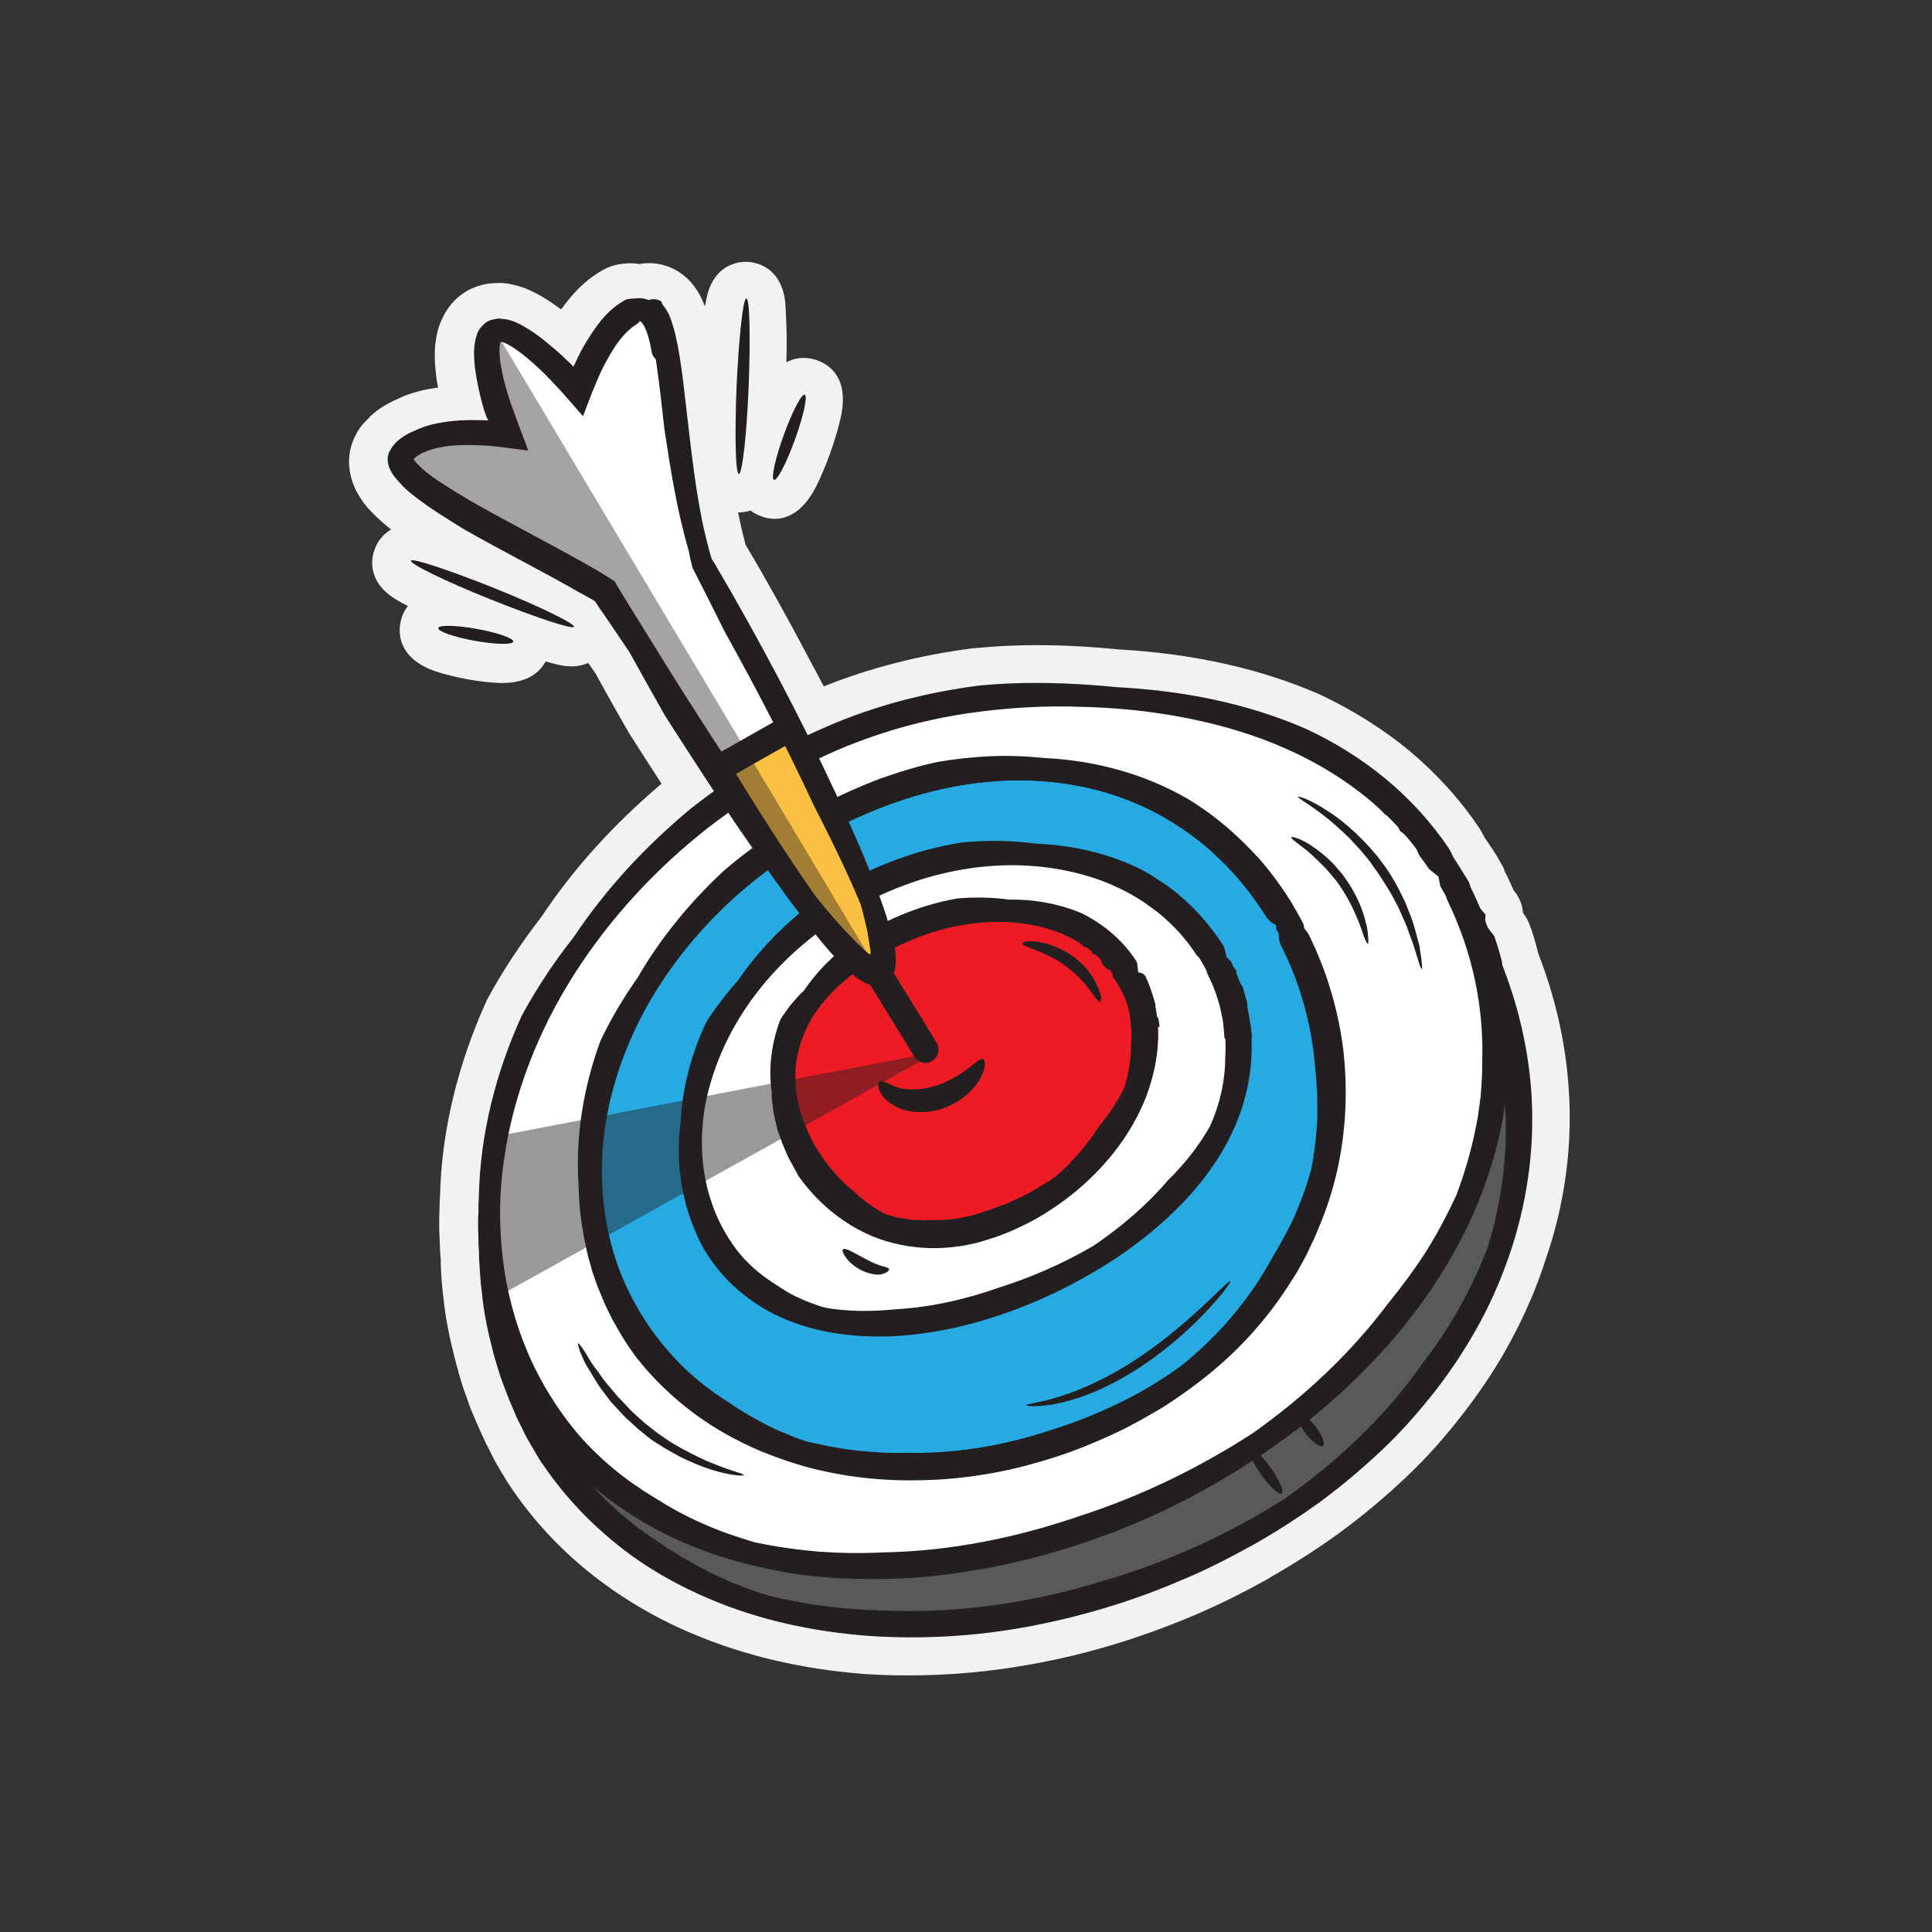 <?xml version="1.0" encoding="utf-8"?>
<!-- Generator: Adobe Illustrator 25.0.0, SVG Export Plug-In . SVG Version: 6.00 Build 0)  -->
<svg version="1.0" id="Layer_1" xmlns="http://www.w3.org/2000/svg" xmlns:xlink="http://www.w3.org/1999/xlink" x="0px" y="0px"
	 viewBox="0 0 512 512" style="enable-background:new 0 0 512 512;" xml:space="preserve">
<rect x="0" y="0" width="512" height="512" fill="#333333" stroke="none"/>
<g>
	<path style="fill:#F1F2F2;" d="M415.6,286.9c-0.9-11.5-3.6-23-7.9-34.1c0,0,0,0,0,0c-0.8-3.2-1.5-5.6-2.4-7.9
		c-0.3-0.8-0.7-1.6-1.2-2.3c-0.2-0.2-0.3-0.5-0.5-0.7c-0.1-2-0.9-3.9-2.1-5.5c-0.1-0.2-0.3-0.3-0.4-0.5c-0.6-1.4-1.2-2.7-1.8-4
		c0,0,0-0.1-0.1-0.1c-0.1-0.2-0.2-0.4-0.3-0.6c0-0.1,0-0.1-0.1-0.2c-0.2-0.7-0.5-1.4-0.9-2c-0.9-1.6-1.7-3-2.6-4.3
		c-0.6-0.9-1.2-1.8-1.9-2.8c-0.4-0.8-0.8-1.5-1.2-2.2c-0.1-0.1-0.1-0.2-0.2-0.3c-5.2-7.7-11.5-14.6-18.7-20.6
		c-6.8-5.6-14.6-10.5-23.2-14.6c-0.1,0-0.1-0.1-0.2-0.1c-15.7-6.9-33.7-10.9-53.5-12c-13.9-1.4-26.4-1.5-38.3-0.3
		c-0.1,0-0.2,0-0.3,0c-14,1.8-27.3,5.2-39.5,10.1c-1.2-2.3-2.4-4.6-3.6-6.8c-5.9-11.2-11.5-21.3-17.1-30.7l-0.2-0.8
		c-0.3-1.1-0.6-2.3-0.9-3.6c-0.3-1.4-0.6-2.8-0.9-4.2c0,0,0,0,0.1,0c0.8,0,2-0.1,3.2-0.5c0.9,0.7,1.9,1.2,2.8,1.5c0,0,0,0,0,0
		c1,0.4,2.2,0.7,3.6,0.7c3.3,0,7.4-1.7,10.9-8.4c1.2-2.4,2.6-5.6,3.8-9s2.2-6.7,2.8-9.4c2.3-10.5-2.9-14-6.2-15.2
		c-2-0.7-5-1.2-8.2,0.5c0.1-3.7,0.1-7.1,0-10c-0.1-2.5-0.2-4.4-0.3-5.9c-1.1-9.6-8-10.6-10-10.7c-2.1-0.1-9,0.4-10.9,9.8
		c-0.1,0.6-0.2,1.3-0.4,2c-0.5-1.3-1.1-2.8-2.1-4.3c0,0-0.1-0.1-0.1-0.1c-1.3-2.1-3.1-3.8-5.1-5c-2.7-1.6-5.8-2.3-8.9-2
		c-0.4,0-0.7,0.1-1.1,0.2c-1.4-0.3-2.8-0.3-4.4-0.1c0,0-0.1,0-0.1,0c-1,0.1-1.9,0.3-2.8,0.6c-0.2,0.1-0.4,0.1-0.6,0.2
		c-0.8,0.3-1.6,0.7-2.4,1.2c-2.9,1.7-5.5,3.9-8.1,7c-0.9,1.1-1.7,2.1-2.4,3.1c-1.5-1.1-3.3-2.4-5.4-3.6c-1.6-0.9-3.1-1.6-4.6-2.2
		c0,0-0.1,0-0.1,0c-0.8-0.3-1.9-0.6-3.3-0.9c-0.8-0.2-1.5-0.2-2.1-0.3c-0.2,0-0.4,0-0.6,0c-0.5,0-1.5,0-2.6,0.1
		c-2.1,0.2-4.2,0.9-6.1,1.9c-0.1,0-0.2,0.1-0.3,0.2c-1.7,1-3.2,2.3-4.4,3.9c-1.4,1.8-2.2,3.7-2.6,4.7c-0.9,2.3-1.1,4.4-1.3,5.9
		c0,0,0,0.1,0,0.1c-0.2,3,0,5.6,0.3,7.9c0.1,1,0.3,2,0.5,3c-0.8,0.1-1.6,0.3-2.5,0.4c-3.2,0.6-6,1.5-8.6,2.8c-2.3,1-4.5,2.3-6.5,4.1
		c-0.3,0.2-0.5,0.4-0.7,0.7l-0.5,0.5c0,0-0.1,0.1-0.1,0.1l-0.4,0.4c-1.1,1.1-1.9,2.3-2.7,3.9c0,0.1-0.1,0.1-0.1,0.2
		c-1.5,3.1-1.9,6.7-1.1,10.1c0.3,1.4,0.8,2.7,1.4,4c0.3,0.5,0.5,0.9,0.8,1.4c0.2,0.4,0.5,0.8,0.7,1.1c0.7,1.1,1.5,2.1,2.4,3
		c1.5,1.6,3,2.9,4.3,4c0,0,0.1,0.1,0.1,0.1c0.4,0.3,0.7,0.6,1.1,0.8c-2.7,1.5-3.9,3.9-4.3,5c-0.8,1.9-2.7,8.6,5.6,13.6
		c0.8,0.5,1.9,1.1,3.1,1.7c-1.3,1.6-1.8,3.4-2,4.5c-0.5,2.7-0.6,9.4,9.3,12.8c2.3,0.8,5.3,1.5,8.4,2.1c3.2,0.6,6.2,0.9,8.7,1
		c0.2,0,0.4,0,0.6,0c6.9,0,10-3,11.5-5.7c1.1,0.3,2.2,0.6,3,0.8c1.4,0.3,2.6,0.5,3.8,0.5c1.8,0,3.3-0.4,4.5-0.9l2,2.9
		c3.1,5.7,6.2,11.2,9.3,16.5c0.1,0.1,0.2,0.3,0.3,0.4c2.6,4.2,5.3,8.2,7.8,12.2c-12.5,10.6-23.2,22.3-31.7,35.1
		c-5.4,7-10.3,14.3-14.4,21.9c-0.1,0.2-0.2,0.4-0.3,0.6c-7.7,17.1-11.9,34.5-12.3,51.9l-0.1,1.7c0,0.2,0,0.3,0,0.5l-0.1,3.3
		c0,0.9,0,1.9,0,2.8c0,0.2,0,0.3,0,0.5c0,0.7,0.1,1.5,0.1,2.2c0.1,1.8,0.1,3.6,0.3,5.5c0,0.4,0,0.8,0,1.2c0,0,0,0.1,0,0.1
		c0,0.7,0.1,1.3,0.1,2c0.1,2.2,0.3,4.4,0.6,6.8c0.5,5.2,1.6,10.8,3.4,17.6c0,0.1,0.1,0.3,0.1,0.4c0.2,0.6,0.4,1.2,0.5,1.8
		c0.6,2.2,1.3,4.5,2.2,6.8c0.1,0.4,0.3,0.8,0.4,1.2c0.3,0.9,0.7,2,1.2,3.1l1.6,3.7c0.6,1.4,1.2,2.6,1.7,3.7l0.3,0.7
		c0,0,0,0.1,0.1,0.1c0.2,0.4,0.4,0.8,0.6,1.2c0.4,0.8,0.9,1.8,1.4,2.8c0,0.1,0.1,0.1,0.1,0.2l2.1,3.6c0,0,0,0.1,0.1,0.1
		c0.1,0.2,0.2,0.3,0.3,0.5c0.3,0.6,0.7,1.2,1.1,1.8l1.2,1.8c5.9,8.6,13.1,16.2,21.4,22.7c7.8,6.1,16.7,11.4,26.6,15.5
		c13.3,5.6,28.3,9.2,44.8,10.5c4.1,0.3,8.1,0.4,12.2,0.4c10.9,0,21.8-1,32.7-3c14.5-2.6,28.9-7,42.8-12.9c6.1-2.6,12.5-5.7,20-9.9
		c0,0,0.1,0,0.1-0.1c6.3-3.6,12.6-7.6,18.8-12.1c0,0,0.1,0,0.1-0.1c6-4.4,11.8-9.3,17.3-14.5c5.3-5,10.3-10.6,15.3-17.1
		c4.9-6.4,9.2-12.9,12.6-19.4c3.7-6.9,6.8-14.1,9.1-21.4C415,318.2,416.9,302.1,415.6,286.9z"/>
	<g>
		<g>
			<path style="fill:#58595B;" d="M387.9,242.3c32.6,58.2,9.4,126.3-58.2,164.3s-154.2,31.4-186.8-26.8s-4.3-136.1,63.4-174.1
				S355.2,184.1,387.9,242.3z"/>
			<g>
				<path style="fill:#231F20;" d="M381.5,238.6c-9.9-15.2-23.8-27.7-39.9-35.9c-16.1-8.4-34.2-12.9-52.5-13.7
					c-18.2-0.8-36.6,1.9-54,7.8c-17.3,5.9-33.7,14.7-48.1,26.1c-14.4,11.3-26.7,25.2-36.1,40.9c-9.3,15.7-15.5,33.3-17.5,51.4
					c-1.9,18,0.5,36.6,7.6,53.2c3.6,8.3,8.2,16.1,14,23c5.7,6.9,12.6,12.9,20.2,17.7c4.1,2.9,8.6,5.3,13.1,7.7l3.5,1.6l1.7,0.8
					l1.8,0.7l3.6,1.4c1.2,0.4,2.4,0.8,3.6,1.2l2.2,0.6c0.7,0.2,1.5,0.3,2.2,0.5l4.4,0.9c2.9,0.5,5.8,1,8.8,1.3
					c2.9,0.4,5.9,0.6,8.9,0.8c1.5,0.1,3,0.1,4.4,0.2c1.5,0,3,0.1,4.4,0.1c18.5,0.4,37-2.5,54.7-8c16.8-4.9,33-12.2,47.9-21.7
					c14.1-9.9,26.8-21.9,36.6-35.9c3.6-4.7,6.9-9.6,9.8-14.8c2.9-5.2,5.4-10.6,7.5-16.1c3.7-12,5.3-24.5,4.6-36.9
					c-0.4-15.1-4.4-30.1-11.1-43.7c-1.6-3.1-1.6-6.4,0.1-7.4l0,0c1.7-1,4.5,0.9,6.2,4.2c6.3,12.9,10.4,26.9,11.6,41.3
					c1.2,14.4-0.6,28.9-5,42.6c-2.2,6.8-5,13.5-8.4,19.8c-3.4,6.3-7.3,12.3-11.7,18c-4.4,5.6-9.1,11-14.3,15.9
					c-5.2,4.9-10.6,9.5-16.3,13.7c-5.8,4.2-11.7,8-17.9,11.5c-6.2,3.4-12.5,6.7-19.1,9.4c-13,5.6-26.7,9.7-40.7,12.3
					c-14,2.6-28.3,3.4-42.5,2.4c-14.2-1.1-28.4-4.1-41.6-9.7c-8.6-3.6-16.9-8.3-24.3-14.2c-7.4-5.9-14-12.8-19.4-20.6l-1.2-1.7
					c-0.4-0.6-0.7-1.2-1.1-1.8l-2.1-3.6c-0.7-1.2-1.3-2.5-1.9-3.7c-0.6-1.2-1.3-2.5-1.8-3.8l-1.6-3.8c-0.5-1.3-1-2.6-1.5-3.9
					c-1-2.6-1.7-5.3-2.5-7.9c-1.4-5.4-2.6-10.8-3.1-16.3c-0.4-2.7-0.5-5.5-0.7-8.3c-0.1-1.4,0-2.8-0.1-4.1c0-1.4-0.1-2.8,0-4.1
					c-0.2-17.2,3.5-34.4,10.1-50.4c3.8-7.7,8.4-15.1,13.5-22c4.3-6.8,9.2-13.3,14.6-19.3c5.4-6,11.2-11.7,17.4-16.8
					c22.7-17.9,50-30,78.8-34.1c3.2-0.4,6.4-0.6,9.5-0.8c1.6-0.1,3.2-0.1,4.8-0.1l2.4-0.1c0.8,0,1.6,0,2.4,0c6.4,0,12.7,0.7,19,1.5
					c17.7,1.7,35.3,6.8,51.1,15.6c14.8,8.7,27.6,20.8,36.9,35.2c2,3.2,2.1,6.6,0.4,7.5l0,0C386.2,243.2,383.3,241.5,381.5,238.6z"/>
			</g>
		</g>
		<g>
			<path style="fill:#FFFFFF;" d="M384.2,232.1c30.5,54.3,2.2,120.8-64.9,158.5s-147.8,32.3-178.3-22s-0.7-128.9,66.4-166.6
				c29.1-16.3,59.4-19.8,88.1-17.8C333,186.9,366.9,201.3,384.2,232.1z"/>
			<g>
				<path style="fill:#231F20;" d="M378,228.7c-4.8-7.2-10.8-13.5-17.7-18.8c-6.9-5.3-14.5-9.5-22.6-12.8
					c-8.1-3.3-16.6-5.6-25.3-7.2c-8.7-1.6-17.5-2.4-26.4-2.6c-8.9-0.3-17.7,0.2-26.4,1.3c-8.7,1.1-17.4,3-25.7,5.7
					c-8.4,2.7-16.5,6.2-24.2,10.5c-7.7,4.3-15.1,9.2-22.1,14.6c-13.9,10.9-26,24-35.5,38.9c-9.4,14.8-16,31.5-18.5,48.8
					c-1.3,8.6-1.4,17.4-0.4,26.1c1,8.6,3.2,17.1,6.6,25.1c3.4,8,8,15.4,13.6,22c5.7,6.5,12.4,12,19.9,16.5c4.1,2.6,8.4,5,12.8,6.9
					c4.4,2,9.1,3.6,13.8,5c5.6,1.2,11.3,2,17,2.5c5.7,0.4,11.4,0.5,17.1,0.2c17.8-0.3,35.5-3.9,52.3-9.7
					c16.1-5.2,31.5-12.7,45.7-21.9c13.6-9.6,25.9-21.1,35.8-34.3c3.6-4.4,7-9,10.1-13.8c3-4.8,5.7-9.9,8.1-15.1
					c2.1-5.6,3.8-11.4,5-17.3c0.3-1.5,0.6-2.9,0.8-4.4l0.6-4.4l0.3-4.5c0.1-1.5,0.1-3,0.1-4.5c0.5-14.5-2.6-29.1-8.9-42.2
					c-1.5-3-1.4-6.2,0.3-7.1l0,0c1.7-1,4.5,0.8,6.1,4.1c6,12.5,9.4,26.4,9.6,40.3c0.1,7-0.5,13.9-1.8,20.7
					c-1.3,6.8-3.3,13.5-5.8,19.9c-2.5,6.4-5.6,12.6-9.2,18.5c-3.5,5.9-7.6,11.5-11.9,16.8c-2.1,2.7-4.5,5.2-6.8,7.7l-3.6,3.7
					c-1.2,1.2-2.5,2.4-3.7,3.6c-5,4.7-10.3,9.1-15.8,13.1l-2.1,1.5l-2.1,1.5c-1.4,1-2.8,2-4.2,2.9c-2.9,1.8-5.7,3.7-8.7,5.4
					c-2.9,1.8-5.9,3.3-8.9,5c-1.5,0.8-3.1,1.5-4.6,2.3c-1.5,0.8-3.1,1.5-4.6,2.2l-4.7,2.1l-4.7,1.9c-1.6,0.7-3.2,1.2-4.8,1.8
					c-1.6,0.6-3.2,1.2-4.8,1.7c-6.5,2.2-13.1,4-19.7,5.5c-6.7,1.5-13.4,2.5-20.3,3.3c-6.8,0.7-13.7,0.9-20.6,0.7
					c-1.7-0.1-3.4-0.1-5.1-0.2l-5.1-0.4c-3.4-0.4-6.8-0.8-10.2-1.5c-6.8-1.3-13.5-3.1-20-5.5c-8.5-3.2-16.6-7.5-23.9-12.9
					c-7.4-5.4-13.8-12-19.1-19.5c-3.1-4.4-5.6-9.2-7.9-14.1c-1-2.5-2.1-4.9-3-7.5c-0.4-1.3-0.9-2.5-1.3-3.8l-1.1-3.9
					c-1.3-5.2-2.3-10.5-2.7-15.8c-0.3-2.7-0.3-5.3-0.4-8c0-1.3,0-2.7,0.1-4l0-2l0.1-2c0.3-16.6,4.5-33.1,11.4-48.2
					c4-7.3,8.6-14.3,13.7-20.7c8.6-12.9,19.3-24.4,31.3-34.3c11-8.6,22.8-16,35.7-21.5c12.8-5.6,26.5-9.1,40.3-10.9
					c12.2-1.2,24.5-0.8,36.6,0.4c17.1,0.9,34.3,4.1,50.3,11.1c7.5,3.5,14.6,7.9,21,13.2c6.4,5.3,12.1,11.5,16.8,18.5
					c1.9,3.1,2.1,6.4,0.4,7.3l0,0C382.5,233,379.7,231.5,378,228.7z"/>
			</g>
		</g>
		<g>
			<path style="fill:#27AAE1;" d="M340.9,244.9c23.9,42.5,12,99-39.3,127.8s-112.2,17.7-136.1-24.8s-1.6-100.3,49.7-129.1
				S317,202.4,340.9,244.9z"/>
			<g>
				<path style="fill:#231F20;" d="M335.4,242.7c-3.6-5.6-7.7-10.8-12.5-15.3c-4.7-4.6-10.1-8.4-15.9-11.6
					c-11.6-6.3-24.8-9.2-38.1-9c-6.6,0.1-13.3,0.9-19.8,2.4c-6.5,1.5-12.9,3.6-19,6.2c-6.2,2.6-12.2,5.7-17.9,9.2
					c-5.7,3.5-11.1,7.5-16.2,11.9c-10.1,8.8-18.8,19.3-25.1,31c-6.4,11.7-10.5,24.6-11.4,37.8c-0.8,13.2,1.5,26.6,7.6,38.2
					c3,5.8,6.8,11.3,11.2,16.1c4.5,4.8,9.6,9,15.2,12.5c6.1,4.2,12.8,7.5,19.9,9.9c4.2,1.1,8.5,1.9,12.8,2.4
					c2.1,0.3,4.3,0.4,6.5,0.6l3.2,0.1c1.1,0,2.2,0,3.2,0c13.4,0.4,27-1.9,39.7-6.2c6.1-1.9,12.1-4.3,17.8-7.1
					c5.8-2.8,11.3-6.1,16.5-9.9c9.8-7.9,18.1-17.6,24-28.5c2.2-3.7,4.3-7.4,6.1-11.4c1.7-4,3.2-8,4.3-12.2c0.9-4.5,1.4-9.1,1.6-13.6
					c0.1-4.6-0.1-9.1-0.6-13.6c-0.9-11-3.9-21.9-8.9-31.8c-1.2-2.3-0.8-4.9,0.9-5.8v0c1.7-1,4.1,0.2,5.4,2.7
					c4.7,9.5,7.8,19.9,9.2,30.4c1.3,10.6,0.9,21.4-1.4,31.8c-2.3,10.4-6.3,20.4-11.9,29.5c-2.8,4.5-5.9,8.8-9.4,12.8
					c-3.5,4-7.3,7.7-11.3,11.2c-4.1,3.4-8.3,6.5-12.8,9.4c-1.1,0.7-2.3,1.4-3.4,2c-1.1,0.7-2.3,1.3-3.4,1.9l-3.5,1.9l-3.6,1.7
					c-4.8,2.2-9.7,4.2-14.7,5.8c-5,1.6-10.1,3-15.3,4c-5.2,1-10.4,1.7-15.7,2c-5.3,0.3-10.6,0.3-15.9-0.1
					c-5.3-0.4-10.5-1.2-15.7-2.4c-5.2-1.2-10.2-2.9-15.2-4.9c-6.4-2.7-12.6-6.1-18.2-10.3c-5.6-4.2-10.7-9.1-15-14.6
					c-2.5-3.3-4.7-6.9-6.6-10.5c-0.9-1.9-1.9-3.7-2.6-5.6c-0.4-1-0.8-1.9-1.2-2.9l-1-2.9c-0.4-1-0.6-2-0.9-3c-0.3-1-0.6-2-0.8-3
					c-0.4-2-0.9-4-1.2-6.1c-0.7-4-1-8.2-1.1-12.2c-0.8-12.8,1.4-25.7,5.8-37.7c2.8-5.8,6-11.3,9.7-16.5
					c5.9-10.3,13.6-19.7,22.3-27.9c4-3.5,8.3-6.8,12.7-9.8c4.5-3,9.1-5.7,13.8-8.2c4.8-2.4,9.6-4.6,14.7-6.5
					c5-1.9,10.2-3.4,15.4-4.6c4.7-0.8,9.4-1.4,14.1-1.6c4.7-0.2,9.5,0,14.2,0.5c13.2,0.5,26.6,4,38.2,10.9
					c10.9,6.7,20.1,16.1,26.8,26.9c1.4,2.4,1.2,5.1-0.5,6v0C339.2,245.9,336.7,244.9,335.4,242.7z"/>
			</g>
		</g>
		<g>
			<path style="fill:#FFFFFF;" d="M321.7,253.8c16.6,29.6,0.8,61.2-35.8,81.7s-80.1,22.3-96.7-7.3s-0.4-70.2,36.2-90.8
				S305,224.2,321.7,253.8z"/>
			<g>
				<path style="fill:#231F20;" d="M316.9,252.8c-5-7.6-12.2-13.6-20.5-17.5c-4.1-2-8.5-3.4-13.1-4.4c-4.5-1-9.2-1.5-13.8-1.6
					c-18.7-0.3-37.3,6.4-52.3,17.5c-7.5,5.6-14.2,12.4-19.4,20.1c-5.2,7.7-9,16.4-10.8,25.4c-1.7,9-1.3,18.4,1.8,27
					c1.5,4.3,3.7,8.3,6.4,11.9c2.7,3.5,6.1,6.5,9.9,8.9c2.1,1.4,4.2,2.8,6.5,3.8l0.9,0.4l0.9,0.4l1.8,0.7c1.2,0.4,2.4,0.9,3.7,1.2
					c6,1,12.1,1,18.1,0.4c9.4-0.5,18.8-2.6,27.8-5.8c8.6-2.7,17-6.4,24.9-11c7.4-5,14.2-10.8,19.9-17.5c4.3-4.2,8.1-9,11.1-14.3
					c2.6-5.8,4-12.1,4-18.2c0.5-7.5-1.2-15.1-4.6-21.9c-0.8-1.6-0.1-3.6,1.6-4.6c1.7-1,3.8-0.3,4.7,1.5c3.4,6.9,5.4,14.7,5.3,22.5
					c0,7.8-1.9,15.6-5.2,22.5c-3.3,7-7.9,13.2-13.1,18.6c-2.6,2.7-5.4,5.3-8.3,7.7c-2.9,2.4-5.9,4.6-9,6.7
					c-12.4,8.2-26.1,14.5-40.7,18.1c-3.6,0.9-7.3,1.6-11.1,2.1c-3.7,0.5-7.5,0.8-11.3,0.8c-7.6,0-15.3-1-22.6-3.7
					c-4.8-1.7-9.3-4.2-13.3-7.4c-4.1-3.2-7.5-7.1-10.2-11.5c-1.6-2.6-2.7-5.4-3.8-8.2c-1-2.8-1.8-5.7-2.3-8.6
					c-0.5-2.9-0.9-5.9-0.9-8.8c-0.1-2.9,0.1-5.9,0.5-8.8c0.4-9.1,2.9-18.1,6.8-26.4c2.5-3.9,5.3-7.5,8.3-10.9
					c4.8-7,10.7-13.3,17.3-18.7c12.3-9.1,26.6-15.4,41.8-17.9c6.7-0.7,13.5-0.6,20.2,0.3c9.4,0.4,18.9,2.5,27.6,6.8
					c8.1,4.4,15.2,10.7,20.3,18.5c1.1,1.7,0.5,3.9-1.2,4.8C319.9,254.7,317.8,254.3,316.9,252.8z"/>
			</g>
		</g>
		<g>
			<path style="fill:#ED1C24;" d="M299.2,258.4c10.9,19.5-1.3,47.1-27.2,61.7c-26,14.6-48.5,4.4-59.4-15.1
				c-10.9-19.5-6.1-40.9,19.8-55.5C258.4,235,288.3,238.9,299.2,258.4z"/>
			<g>
				<path style="fill:#231F20;" d="M295.1,258.4c-1.6-2.4-3.6-4.6-5.9-6.4c-2.3-1.8-4.9-3.3-7.6-4.5c-5.5-2.3-11.6-3.3-17.7-3.3
					c-12.3,0.2-24.5,4.5-34.8,11.5c-5.1,3.5-9.7,7.7-13,12.6c-0.4,0.6-0.8,1.2-1.2,1.9l-1,2l-0.5,1c-0.1,0.3-0.3,0.7-0.4,1l-0.8,2.1
					c-0.8,2.8-1.5,5.7-1.4,8.6c-0.2,5.9,1.6,11.7,4.3,17.1c0.6,1.4,1.5,2.6,2.3,3.9c0.4,0.7,0.9,1.2,1.3,1.9l1.4,1.8
					c2,2.3,4,4.5,6.4,6.3c2.4,2.4,5.2,4.3,8.2,5.9l2.9,0.8l2.9,0.5c1,0.2,1.9,0.2,2.9,0.2l1.4,0.1c0.5,0,1,0,1.5-0.1
					c6,0.3,12.1-1,17.8-3.4c0.7-0.2,1.4-0.4,2.1-0.7l2-0.9l2-0.9c0.7-0.3,1.3-0.7,2-1c2.6-1.4,5.2-3,7.7-4.7
					c4.4-3.9,8.3-8.4,11.4-13.3c1.3-1.5,2.5-3.1,3.6-4.8c1.1-1.7,2.1-3.4,3-5.2c1.3-4.1,1.9-8.2,1.9-12.3c0.3-4.9-0.5-9.9-2.6-14.3
					c-0.5-1,0.5-2.6,2.2-3.5c1.7-1,3.6-0.7,4.2,0.5c2.3,4.9,3.4,10.4,3.3,15.7c-0.1,5.4-1.2,10.6-3.1,15.5
					c-3.8,9.8-10.3,18.1-18,24.8c-3.9,3.3-8.1,6.2-12.6,8.6c-2.3,1.2-4.5,2.4-7,3.3c-2.4,1.1-4.9,1.7-7.4,2.4
					c-5.1,1.2-10.4,1.6-15.7,1c-5.3-0.6-10.5-2.2-15.1-4.8c-6.1-3.4-11.2-8.2-15.2-13.8c-0.3-0.4-0.6-0.8-0.8-1.3L211,309
					c-0.5-0.9-1-1.8-1.4-2.7c-0.8-1.9-1.7-3.6-2.3-5.6c-0.3-1-0.7-1.9-0.9-2.9l-0.7-2.9c-0.2-1-0.3-2-0.5-3l-0.2-1.5l-0.1-1.5
					c-1-6.2-0.4-12.9,2-18.9l1.4-2c0.5-0.7,0.9-1.3,1.4-1.9l1.6-1.8l0.8-0.9l0.9-0.8c1.6-2.4,3.5-4.7,5.5-6.8l3.2-3.1l3.4-2.8
					c8.6-5.8,18.3-10,28.6-11.8c4.6-0.4,9.2-0.3,13.7,0.3c6.4-0.1,13,1,19.2,3.6c5.7,2.8,10.8,7,14.4,12.5c0.8,1.2,0,3-1.7,3.9
					C297.5,259.4,295.7,259.4,295.1,258.4z"/>
			</g>
		</g>
		<g>
			<path style="fill:#231F20;" d="M233.1,286.6c0.4-0.2,1,0,1.7,0.3c0.8,0.3,1.7,0.8,2.8,1.2c2.3,0.8,5.8,0.9,9.5-0.1
				c3.8-1,6.9-3,9.1-4.6c2.2-1.6,3.5-3,4.3-2.7c0.8,0.3,0.8,2.6-1,5.6c-1.8,2.9-5.5,6.3-10.7,7.8c-2.6,0.7-5.2,0.8-7.6,0.4
				c-2.4-0.4-4.4-1.4-5.9-2.6c-1.4-1.2-2.2-2.5-2.5-3.5C232.6,287.5,232.7,286.9,233.1,286.6z"/>
		</g>
		<path style="opacity:0.46;fill:#231F20;" d="M248.5,278.7l-118.9,66.2c0,0-4.4-26.1,0.1-43.4L248.5,278.7z"/>
		<g>
			<path style="fill:#231F20;" d="M336,242.9c-3.6-5.6-7.8-10.8-12.5-15.3c-4.8-4.6-10.2-8.4-15.9-11.6c-11.6-6.3-24.8-9.3-38.1-9.2
				c-13.3,0.1-26.5,3.2-38.9,8.4c-12.4,5.2-24,12.3-34.1,21c-10.1,8.8-18.8,19.2-25.3,30.9c-6.4,11.7-10.6,24.6-11.5,37.8
				c-0.9,13.2,1.4,26.6,7.4,38.3c3,5.9,6.7,11.3,11.2,16.2c4.4,4.9,9.6,9,15.2,12.5c3,2.1,6.2,3.9,9.6,5.7c1.7,0.8,3.3,1.7,5.1,2.3
				l2.6,1.1l2.6,0.9l1.6,0.4l1.6,0.3c1.1,0.2,2.1,0.5,3.2,0.7c2.1,0.4,4.3,0.8,6.4,1c2.1,0.3,4.3,0.4,6.5,0.6
				c1.1,0.1,2.2,0.1,3.2,0.1c1.1,0,2.2,0.1,3.2,0c13.5,0.4,27-1.8,39.8-6.1c6.1-1.9,12.1-4.3,17.9-7.1c5.8-2.8,11.3-6.1,16.6-9.8
				c9.8-7.9,18.2-17.5,24.2-28.4c2.3-3.6,4.4-7.4,6.2-11.4c1.7-4,3.3-8,4.4-12.2c0.9-4.5,1.5-9,1.7-13.6c0.2-4.6,0-9.1-0.5-13.6
				c-0.9-11-3.8-21.9-8.8-31.9c-1.2-2.3-0.8-4.9,0.9-5.8v0c1.7-1,4.1,0.2,5.4,2.7c4.7,9.6,7.8,19.9,9.1,30.5
				c1.2,10.6,0.7,21.4-1.6,31.8c-1.2,5.2-2.8,10.3-4.9,15.2c-0.5,1.2-1,2.5-1.6,3.7l-1.7,3.6l-1.9,3.5c-0.6,1.2-1.4,2.3-2.1,3.4
				c-2.8,4.5-6,8.8-9.5,12.8c-3.5,4-7.3,7.7-11.4,11.1c-4.1,3.4-8.4,6.5-12.8,9.3c-4.5,2.7-9.1,5.3-13.9,7.5
				c-4.8,2.2-9.7,4.2-14.7,5.8c-5,1.6-10.1,3-15.3,4c-10.4,2-21,2.6-31.6,1.8c-5.3-0.5-10.5-1.3-15.7-2.5c-5.2-1.2-10.2-2.9-15.2-5
				c-6.4-2.7-12.6-6.2-18.2-10.4c-5.6-4.2-10.7-9.2-15-14.7c-5-6.7-8.8-14.2-11.4-22c-1.3-3.9-2.3-7.9-2.9-12
				c-0.7-4.1-0.9-8.2-1-12.3c-0.8-12.8,1.5-25.7,5.9-37.7c2.8-5.8,6.1-11.3,9.8-16.5c6-10.3,13.7-19.7,22.5-27.9
				c4-3.5,8.4-6.7,12.8-9.8c4.5-3,9.1-5.7,13.8-8.1c4.8-2.4,9.7-4.6,14.7-6.5c5.1-1.8,10.2-3.4,15.5-4.5c4.7-0.8,9.4-1.3,14.1-1.5
				c4.7-0.2,9.5,0,14.2,0.5c13.2,0.6,26.6,4.2,38.2,11c10.9,6.7,20.1,16.1,26.9,26.9c1.5,2.4,1.2,5.1-0.5,6v0
				C339.7,246.1,337.3,245.1,336,242.9z"/>
		</g>
		<g>
			<path style="fill:#231F20;" d="M295.1,258.4c-1.6-2.4-3.6-4.6-5.9-6.4c-2.3-1.8-4.9-3.3-7.6-4.5c-5.5-2.3-11.7-3.3-17.8-3.2
				c-12.3,0.2-24.6,4.6-34.9,11.7c-5.1,3.5-9.7,7.7-13.1,12.7c-0.4,0.6-0.9,1.2-1.2,1.9l-1,2l-0.5,1l-0.4,1l-0.8,2.1
				c-0.8,2.8-1.6,5.7-1.6,8.6c-0.3,5.9,1.4,11.8,4.2,17.2c0.6,1.4,1.5,2.6,2.3,3.9c0.4,0.7,0.9,1.2,1.3,1.9l1.4,1.8
				c2,2.3,4.1,4.5,6.5,6.2c2.4,2.3,5.3,4.2,8.3,5.8l2.9,0.8l2.9,0.5c1,0.2,2,0.2,2.9,0.2c1,0,1.9,0.1,2.9,0c6,0.2,12.2-1,17.9-3.3
				l2.1-0.7l2-0.9c1.4-0.6,2.7-1.2,4.1-1.9c2.7-1.4,5.3-3,7.7-4.7c4.5-3.9,8.4-8.4,11.5-13.3c2.6-3.1,4.9-6.4,6.7-10.1
				c1.3-4.1,2-8.3,1.9-12.3c0.3-5-0.5-9.9-2.6-14.3c-0.5-1,0.5-2.6,2.2-3.5c1.7-1,3.6-0.7,4.2,0.6c2.3,4.9,3.4,10.4,3.3,15.8
				c-0.1,5.4-1.3,10.6-3.1,15.5c-3.8,9.8-10.4,18.2-18.2,24.8c-3.9,3.3-8.2,6.2-12.7,8.6l-3.5,1.7c-0.6,0.3-1.2,0.5-1.8,0.8
				l-1.8,0.7l-1.8,0.7c-0.6,0.2-1.2,0.4-1.9,0.6c-1.3,0.4-2.5,0.8-3.8,1.1c-5.1,1.2-10.5,1.6-15.7,1c-5.3-0.6-10.5-2.1-15.2-4.7
				c-6.1-3.3-11.4-8.1-15.4-13.6c-0.3-0.4-0.6-0.8-0.8-1.3l-0.7-1.3c-0.5-0.9-1-1.8-1.5-2.7c-0.8-1.9-1.7-3.7-2.3-5.6l-0.5-1.4
				c-0.2-0.5-0.3-1-0.4-1.5l-0.7-3c-0.2-1-0.3-2-0.4-3l-0.2-1.5l0-1.5c-0.9-6.2-0.1-12.9,2.3-18.9l1.4-2c0.5-0.7,0.9-1.3,1.4-1.9
				l1.6-1.8c0.5-0.6,1-1.2,1.6-1.7c3.3-4.8,7.5-9.1,12.1-12.7c8.6-5.9,18.3-10.1,28.7-11.9c4.6-0.4,9.3-0.3,13.8,0.3
				c6.4-0.1,13,0.9,19.2,3.5c5.7,2.8,10.9,7.1,14.5,12.5c0.8,1.2,0,3-1.7,3.9C297.5,259.4,295.7,259.4,295.1,258.4z"/>
		</g>
		<g>
			<g>
				<path style="fill:#231F20;" d="M245.3,281.7c-1.2,0-2.3-0.6-3-1.7l-25.3-41.1c-1-1.6-0.5-3.8,1.1-4.8c1.6-1,3.8-0.5,4.8,1.1
					l25.3,41.1c1,1.6,0.5,3.8-1.1,4.8C246.6,281.5,245.9,281.7,245.3,281.7z"/>
			</g>
			<path style="fill:#FFFFFF;" d="M170.1,81.7c-8.3,1.4-14.3,13.9-17.3,22c-10.4-11.9-18.8-18.3-22.5-16.1c-3.7,2.2-2,12.8,3.8,27.7
				c-8.6-1.2-23-1.9-28.1,4.9c-5.6,7.3,33,23.7,53.8,36.7c23.3,38.3,65.8,104.9,72.9,100.7c7.1-4.3-24.4-69.6-47.4-108
				C183.5,125,179.1,80.3,170.1,81.7z"/>
			<path style="fill:#F9C041;" d="M189.7,204.9c19.6,27.3,38.4,55.6,43,52.8c4.6-2.8-8.7-33.1-23.7-63.1L189.7,204.9z"/>
			<g>
				<path style="fill:#231F20;" d="M176.4,81.8c1.1,1.7,1.6,3.3,2,4.8c0.5,1.5,0.8,3,1.1,4.5c0.6,3,1,5.9,1.4,8.7
					c0.7,5.8,1.3,11.5,2,17.2c0.7,5.7,1.4,11.3,2.4,16.9c0.5,2.8,1,5.5,1.7,8.2c0.3,1.4,0.7,2.7,1,4l0.6,2c0.1,0.2,0-0.1,0.1,0.2
					l0.6,0.9c5.9,10,11.5,20.1,16.9,30.3c5.4,10.2,10.5,20.5,15.4,31c2.4,5.2,4.8,10.5,7.1,15.9c2.2,5.4,4.4,10.8,6.2,16.4
					c0.9,2.9,1.7,5.7,2.3,8.9c0.4,2.8,0.3,5.8-1,7.5c-0.6,0.9-1.7,1.5-2.8,1.9c-1.1,0.2-2.2,0.2-3.4-0.3c-1.2-0.5-2.4-1.2-3.5-2.1
					l-0.8-0.7l-0.5-0.4c-0.3-0.3-0.6-0.5-0.9-0.8c-1.1-1.1-2.2-2.2-3.2-3.3c-2-2.2-3.9-4.5-5.7-6.8c-7.2-9.2-13.8-18.7-20.3-28.2
					c-6.5-9.6-12.7-19.2-18.9-28.9c-3.2-5.6-6.3-11.2-9.4-16.8l-6.3-9.3l-1.6-2.3l-0.8-1.2c-0.2-0.4-0.6-0.9-0.6-0.8c0,0,0,0-0.1,0
					c0,0,0,0,0,0l0,0l-0.1-0.1l-1.2-0.7l-2.4-1.3c-9.9-5.7-20.3-10.9-30.5-16.7c-4.7-2.9-9.5-5.8-14-9.4c-1.1-0.9-2.3-1.9-3.3-3.1
					c-0.5-0.6-1.1-1.2-1.6-1.9c-0.1-0.2-0.3-0.4-0.4-0.6c-0.1-0.2-0.2-0.4-0.4-0.7c-0.3-0.6-0.5-1.1-0.6-1.7
					c-0.3-1.2-0.2-2.4,0.4-3.5c0.3-0.5,0.6-1.1,1-1.5l0.5-0.6l0.5-0.5c1.3-1.1,2.7-2,4.2-2.6c2.1-1,4.2-1.7,6.3-2.1
					c2.1-0.4,4.3-0.7,6.4-0.8c2.1-0.1,4.2-0.1,6.3,0c0.7,0,0.5,0,0.6,0l0.1,0c0.1,0,0.1,0,0.2-0.1c-0.1-0.1-0.2-0.2-0.2-0.3
					c0,0-0.1-0.1-0.1-0.1l0-0.1l-0.2-0.4l-0.7-2c-1-3.5-1.8-7-2.3-10.7c-0.2-1.9-0.4-3.8-0.2-5.8c0.1-1,0.3-2.1,0.7-3.3
					c0.2-0.6,0.6-1.4,1.1-1.9c0.5-0.6,1-1.1,1.7-1.5c0.7-0.4,1.6-0.6,2.4-0.7c0.4-0.1,0.8-0.1,1.3,0c0.4,0,0.7,0.1,1.1,0.1
					c0.7,0.1,1.3,0.3,1.9,0.5c1.1,0.4,2.1,0.9,3.1,1.5c1.9,1.1,3.6,2.3,5.2,3.6c1.6,1.3,3.2,2.6,4.7,4c0.7,0.7,1.5,1.4,2.2,2.1
					c1,1,0.8,0.8,0.9,0.8l0.4-0.8c0.9-2,1.9-4,3.1-5.9c1.2-1.9,2.4-3.8,3.9-5.6c1.5-1.8,3.3-3.5,5.6-4.9c0.3-0.2,0.6-0.3,0.9-0.5
					c0.3-0.1,0.7-0.2,1-0.2c0.6-0.1,1.2-0.1,1.8,0.2c1.1,0.4,1.7,1.1,1.8,2.1v0c0.1,1-0.1,1.9-0.4,2.7c-0.2,0.3-0.4,0.7-0.6,1
					c-0.1,0.2-0.3,0.3-0.4,0.4c-0.1,0.1-0.3,0.3-0.5,0.4c-1.3,0.8-2.6,2-3.8,3.4c-1.2,1.4-2.2,3-3.2,4.7c-1,1.7-1.9,3.4-2.7,5.2
					l-0.3,0.7c-0.2,0.4-0.4,1-0.6,1.4c-0.4,1-0.8,1.9-1.2,2.9l-2.3,6l-4.8-5.5c-0.8-0.9-1.6-1.8-2.4-2.6l-1.4-1.5
					c-1.6-1.7-3.3-3.3-5-4.8c-1.7-1.5-3.5-2.9-5.2-4c-0.9-0.5-1.7-1-2.4-1.2c-0.9-0.2-0.5-0.1-0.6-0.1c0,0.1,0-0.3-0.2,0.6
					c-0.1,0.7-0.2,1.7-0.1,2.8c0.1,2.1,0.6,4.3,1.1,6.6c0.6,2.2,1.2,4.5,2,6.7l0.7,1.9c0.4,1.1,0.8,2.1,1.2,3.3l2.6,6.9
					c-2.6-0.3-5.2-0.7-7.8-1l-1.9-0.2l-1-0.1c-0.2,0-0.3,0-0.5,0l-0.2,0c-0.6,0-1.2-0.1-1.8-0.1c-2.4-0.1-4.8-0.1-7.1,0.1
					c-2.3,0.2-4.6,0.7-6.5,1.4l-1.4,0.6c-0.4,0.3-0.8,0.5-1.2,0.7c-0.3,0.3-0.7,0.5-0.9,0.8l-0.1,0.1c0,0,0,0,0,0l0,0c0,0,0,0,0,0
					c0.1,0.1,0.2,0.3,0.3,0.4c0.5,0.7,1.3,1.4,2.1,2.2c1.7,1.5,3.7,2.9,5.8,4.2c4.1,2.7,8.5,5.2,12.9,7.6
					c8.9,4.9,17.9,9.5,26.9,14.7c1.1,0.6,2.2,1.3,3.3,2l1.1,0.7l0.8,0.5c0.2,0.1,0.2,0.2,0.3,0.4l0.2,0.4l1.2,2l4,6.5l8,12.9
					c5.9,9.5,11.9,18.8,18.1,28.2c6.9,11.2,14,22.4,21.6,33.2c3.2,4,6.6,7.9,10.1,11.5c0.9,0.9,1.8,1.7,2.7,2.6
					c0.4,0.4,0.9,0.8,1.3,1.1c0.1,0.1,0.1,0.1,0.2,0.1c0.1,0,0.2,0,0.2-0.1c0-0.1-0.1-0.2-0.1-0.2c0,0,0.1,0,0.1,0c0,0,0,0,0,0
					c0,0,0,0,0-0.2c0-0.6-0.1-1.2-0.2-1.7c-0.2-1.2-0.4-2.4-0.6-3.6c-0.5-2.4-1.1-4.9-1.8-7.4c-3.7-8.9-8-17.6-12.4-26.2
					c-7.3-15.7-15.3-31.1-23.7-46.2c-1.7-3.4-3.4-6.8-5.1-10.2l-2.6-5.1l-0.3-0.6l-0.2-0.4c-0.1-0.2-0.2-0.4-0.3-0.6l-0.2-0.9
					l-0.2-0.7c-0.2-1-0.4-1.9-0.6-2.9c-3.1-10.6-4.8-21.4-6.4-32c-0.6-5.1-1.1-10.1-1.8-15.1c-0.3-2.5-0.7-4.9-1.2-7.3
					c-0.3-1.2-0.5-2.3-0.9-3.4c-0.3-1-0.7-2.1-1.1-2.7c-0.2-0.3-0.2-0.5-0.2-0.7c0-0.1,0.1-0.2,0.2-0.3c0-0.1,0.1-0.2,0.1-0.2
					c0,0,0-0.1,0.1-0.2c0.1-0.2,0.1-0.7-0.1-1.1c-0.1-0.4-0.3-0.9-0.4-1.3v0c-0.1-0.5,0-1,0.3-1.4c0.3-0.4,0.8-0.8,1.7-0.9
					c0.8-0.1,1.7,0.1,2.5,0.6C175.3,80.5,175.9,81.1,176.4,81.8z"/>
			</g>
			<g>
				<path style="fill:#231F20;" d="M190.9,206.9c-1.2,0-2.4-0.6-3-1.8c-1-1.7-0.4-3.8,1.3-4.8l15.9-9c1.7-1,3.8-0.4,4.8,1.3
					c1,1.7,0.4,3.8-1.3,4.8l-15.9,9C192.1,206.8,191.5,206.9,190.9,206.9z"/>
			</g>
		</g>
		<path style="opacity:0.41;fill:#231F20;" d="M132.8,90.3l99.3,166.1c0,0-43.6-42.2-74.6-101.6c0,0-46.1-20.7-49.8-29.5
			c-5.8-13.9,26.4-9.8,26.4-9.8S120.9,84.6,132.8,90.3z"/>
		<g>
			<path style="fill:#231F20;" d="M392.7,267.5c-0.5-11.4-4.9-22.6-11-32.6c-0.2-0.9-0.3-1.7-0.5-2.6c-0.8-0.6-1.6-1.3-2.4-1.9
				c-0.8-1.2-1.7-2.4-2.6-3.6c-0.6-1.3-1.2-2.6-1.8-4c-1.1-0.9-2.3-1.8-3.4-2.6c-0.4-0.9-0.8-1.9-1.2-2.8c-0.9-0.5-1.8-1.1-2.8-1.6
				c-0.8-0.9-1.7-1.8-2.6-2.6c-0.2-0.2,0.7-1.5,2-2.9c1.3-1.4,2.6-2.4,2.8-2.2c3.4,3.3,6.5,6.7,9.5,10.4c2.9,3.6,5.7,7.4,8.2,11.4
				c0.8,1.3,1.6,2.6,2.4,3.9c0.6,1.8,1.1,3.6,1.5,5.3c1,1.1,2,2.2,2.9,3.3c-0.1,0.8-0.1,1.6-0.2,2.4c0.8,1.1,1.7,2.2,2.5,3.3
				c0.8,2.3,1.5,4.6,2.1,7c-0.1,1.1-0.3,2.3-0.5,3.4c0.6,1.4,1.3,2.8,1.8,4.3c0.2,1.4,0.3,2.9,0.4,4.3c0,0.3-1.5,0.6-3.5,0.7
				C394.3,267.9,392.7,267.8,392.7,267.5z"/>
		</g>
		<g>
			<path style="fill:#231F20;" d="M347.6,271.1c-0.5-2.2-1-4.3-1.7-6.5c-0.3-1.1-0.6-2.1-1-3.2l-1.1-3.1c-1.6-4.1-3.4-8.2-5.6-12.1
				c0-0.7-0.1-1.4-0.1-2.1l-1.9-1.4l-1.8-2.8c-0.3-1-0.7-2.1-1.1-3.2c-0.9-0.6-1.8-1.3-2.7-1.9c-0.2-0.8-0.4-1.5-0.6-2.3
				c-0.7-0.4-1.5-0.7-2.2-1c-0.6-0.7-1.2-1.3-1.9-1.9c-0.1-0.1,0.9-1.4,2.1-2.8c1.3-1.5,2.5-2.5,2.7-2.3c2.7,2.6,5,5.3,7.1,8.2
				c2.1,2.9,4.1,5.8,5.9,9c0.6,1,1.1,2,1.7,3.1c0.3,1.4,0.6,2.8,0.8,4.2c0.8,0.8,1.7,1.6,2.4,2.4l-0.5,1.9c0.7,0.8,1.5,1.6,2.2,2.4
				c0.6,1.7,1.3,3.4,1.8,5.1l-0.5,2.6c0.7,0.9,1.4,1.9,2,2.9l0.7,3.1c0.1,0.2-1.4,0.7-3.4,1.1C349.2,271.2,347.7,271.3,347.6,271.1z
				"/>
		</g>
		<g>
			<path style="fill:#231F20;" d="M324.5,275.1c-0.2-2-0.2-4-0.7-5.9l-0.3-1.5c-0.1-0.5-0.2-1-0.3-1.4l-0.8-2.8
				c-1.3-3.7-3-7.3-5.2-10.6l-0.2-1.9c-0.6-0.4-1.3-0.7-1.9-1c-0.6-0.8-1.2-1.6-1.9-2.3c-0.4-0.9-0.8-1.9-1.3-2.8
				c-0.9-0.4-1.8-0.9-2.7-1.2c-0.3-0.7-0.5-1.4-0.9-2c-0.7-0.2-1.5-0.4-2.2-0.5c-0.6-0.5-1.3-1-2-1.4c-0.1-0.1,0.6-1.5,1.6-3.2
				c1-1.7,2-2.9,2.2-2.8c3,1.9,5.5,4.1,8,6.5c2.4,2.4,4.6,5,6.6,7.8l1,1.4c0.3,0.5,0.6,1,0.9,1.4c0.3,1.3,0.7,2.6,0.9,4
				c0.8,0.7,1.6,1.5,2.4,2.3l-0.5,1.9c0.7,0.7,1.5,1.5,2.1,2.3l0.7,2.5c0.2,0.8,0.5,1.7,0.6,2.5l-0.7,2.5c0.3,0.5,0.6,1,0.9,1.5
				l0.7,1.5l0.3,3c0,0.2-1.5,0.5-3.5,0.5C326.1,275.4,324.5,275.3,324.5,275.1z"/>
		</g>
		<g>
			<path style="fill:#231F20;" d="M300.2,272.6c-0.2-2.5-0.8-4.9-1.7-7.2c-0.9-2.3-2.2-4.6-3.7-6.7l0.1-1.5l-1.6-0.4
				c-0.4-0.5-0.8-1-1.3-1.5c-0.2-0.7-0.4-1.4-0.6-2c-0.7-0.2-1.3-0.4-2-0.6c-0.1-0.5-0.2-1-0.3-1.6c-0.6-0.1-1.1-0.1-1.7-0.1
				c-0.4-0.3-0.8-0.7-1.2-1c-0.1-0.1,0.8-1.4,1.9-3c1.1-1.6,2.1-2.8,2.3-2.7c1.9,1.4,3.6,2.9,5.2,4.5c1.6,1.6,3.1,3.3,4.5,5.2
				c0.4,0.6,0.9,1.2,1.3,1.8c0.1,1,0.3,1.9,0.4,2.9c0.7,0.4,1.3,0.8,2,1.3c-0.2,0.5-0.4,1-0.6,1.5c0.6,0.4,1.2,0.9,1.9,1.3
				c0.4,1.1,0.8,2.3,1.1,3.4c-0.3,0.6-0.5,1.2-0.8,1.8c0.5,0.6,1.1,1.3,1.6,1.9l0.3,2.1c0,0.2-1.5,0.4-3.5,0.5
				S300.2,272.7,300.2,272.6z"/>
		</g>
		<g>
			<path style="fill:#231F20;" d="M195.8,125.6c-0.9,0-1.1-10.5-0.6-23.3c0.6-12.8,1.7-23.2,2.6-23.2c0.9,0,1.1,10.5,0.6,23.3
				S196.7,125.7,195.8,125.6z"/>
		</g>
		<g>
			
				<ellipse transform="matrix(0.34 -0.94 0.94 0.34 29.076 273.235)" style="fill:#231F20;" cx="209.3" cy="115.9" rx="12" ry="1.6"/>
		</g>
		<g>
			<path style="fill:#231F20;" d="M108.9,148.6c0.3-0.8,10.2,2.5,22.2,7.3c11.9,4.8,21.3,9.4,21,10.2s-10.2-2.5-22.2-7.3
				S108.6,149.4,108.9,148.6z"/>
		</g>
		<g>
			
				<ellipse transform="matrix(0.178 -0.984 0.984 0.178 -61.875 262.381)" style="fill:#231F20;" cx="126.1" cy="168.2" rx="1.6" ry="10.1"/>
		</g>
		<g>
			<path style="fill:#231F20;" d="M376.8,256.8c-0.2,0-0.5-0.7-0.9-2.1c-0.2-0.7-0.5-1.6-0.8-2.6c-0.2-0.5-0.3-1-0.5-1.6
				c-0.2-0.6-0.4-1.1-0.6-1.7c-0.5-1.2-0.9-2.6-1.5-4c-0.6-1.4-1.3-2.9-2-4.5c-0.8-1.5-1.6-3.1-2.6-4.7c-0.5-0.8-1-1.6-1.5-2.4
				c-0.5-0.8-1-1.6-1.6-2.4c-0.6-0.8-1.2-1.6-1.7-2.4c-0.6-0.8-1.2-1.5-1.8-2.2c-1.2-1.5-2.5-2.7-3.6-4c-2.5-2.4-4.8-4.5-6.8-6
				c-4.1-3.2-7-4.7-6.9-5c0.1-0.3,3.3,0.7,7.8,3.7c2.3,1.4,4.8,3.4,7.4,5.8c1.3,1.3,2.6,2.5,3.9,4c0.6,0.7,1.3,1.5,1.9,2.2
				c0.6,0.8,1.2,1.6,1.8,2.4c0.6,0.8,1.2,1.7,1.7,2.5c0.5,0.8,1,1.7,1.5,2.5c0.9,1.7,1.7,3.4,2.5,5c0.6,1.7,1.3,3.2,1.8,4.7
				c0.5,1.5,0.9,2.9,1.2,4.2c0.2,0.6,0.3,1.3,0.5,1.8c0.2,0.6,0.2,1.1,0.3,1.7c0.2,1,0.3,2,0.4,2.7
				C376.9,255.9,376.9,256.7,376.8,256.8z"/>
		</g>
		<g>
			<path style="fill:#231F20;" d="M153.2,356c0.1-0.1,0.7,0.6,1.5,1.8c0.4,0.6,0.9,1.4,1.4,2.3c0.3,0.4,0.5,0.9,0.9,1.4
				c0.3,0.5,0.7,1,1.1,1.5c0.8,1,1.5,2.3,2.5,3.4c1,1.2,2,2.4,3.1,3.7c1.2,1.2,2.4,2.5,3.7,3.9c0.7,0.6,1.4,1.3,2.1,1.9
				c0.7,0.6,1.4,1.3,2.2,1.9c0.8,0.6,1.6,1.2,2.3,1.8c0.8,0.6,1.6,1.1,2.3,1.6c1.5,1.1,3.1,1.9,4.6,2.8c3,1.6,5.8,3,8.2,3.9
				c4.8,2,8,2.6,8,3c0,0.3-3.4,0.2-8.5-1.4c-2.6-0.8-5.5-2-8.7-3.6c-1.5-0.9-3.2-1.7-4.8-2.8c-0.8-0.5-1.7-1-2.5-1.6
				c-0.8-0.6-1.6-1.2-2.4-1.9c-0.8-0.6-1.6-1.3-2.3-2c-0.7-0.7-1.5-1.3-2.2-2c-1.3-1.4-2.6-2.8-3.8-4.1c-1.1-1.4-2.1-2.8-3-4
				c-0.9-1.3-1.6-2.6-2.3-3.7c-0.3-0.6-0.7-1.1-1-1.6c-0.3-0.5-0.5-1-0.8-1.5c-0.4-1-0.8-1.8-1.1-2.5
				C153.3,356.9,153.1,356.1,153.2,356z"/>
		</g>
		<g>
			<path style="fill:#231F20;" d="M362.5,250.1c-0.2,0-0.4-0.4-0.8-1.3c-0.4-0.8-0.7-2.1-1.3-3.6c-1.1-3-2.9-7-5.7-11
				c-0.4-0.5-0.7-1-1.1-1.4c-0.4-0.5-0.7-0.9-1.1-1.3c-0.7-0.9-1.5-1.7-2.2-2.4c-1.5-1.5-2.9-2.8-4.1-3.8c-2.5-2-4.2-3.1-4-3.4
				c0.1-0.3,2.2,0.2,5,2c1.4,0.9,3,2.1,4.7,3.6c0.8,0.8,1.7,1.6,2.4,2.5c0.4,0.5,0.8,0.9,1.2,1.4c0.4,0.5,0.8,1,1.1,1.5
				c3,4.2,4.7,8.6,5.4,11.8c0.5,1.6,0.5,3,0.6,3.9C362.7,249.5,362.6,250,362.5,250.1z"/>
		</g>
		<g>
			<path style="fill:#231F20;" d="M272,372.4c0-0.4,3.6-0.6,9.1-2.4c5.5-1.7,12.8-5,20.2-9.9c7.4-4.9,13.4-10.2,17.7-14.2
				c4.3-4,6.8-6.6,7-6.4c0.3,0.2-1.8,3.2-5.9,7.6c-4,4.3-10,9.9-17.6,15c-3.8,2.5-7.6,4.6-11.2,6.2c-3.6,1.6-7,2.7-9.9,3.4
				C275.8,373,272,372.7,272,372.4z"/>
		</g>
		<g>
			<path style="fill:#231F20;" d="M291.6,265.5c-0.2,0.1-0.6-0.2-1-0.7c-0.5-0.5-1-1.4-1.7-2.3c-1.4-1.9-3.5-4.3-6.4-6.4
				c-1.4-1.1-2.9-1.9-4.2-2.6c-1.4-0.7-2.7-1.3-3.8-1.7c-2.2-0.9-3.7-1.3-3.6-1.8c0-0.4,1.6-0.8,4.2-0.4c1.3,0.2,2.8,0.6,4.4,1.2
				c1.6,0.7,3.3,1.5,4.9,2.7c3.3,2.3,5.4,5.4,6.4,7.8c0.6,1.1,0.8,2.2,1,2.9C291.8,265,291.8,265.4,291.6,265.5z"/>
		</g>
		<g>
			<path style="fill:#231F20;" d="M339.7,395.8c-0.7,0.5-3.2-1.8-5.6-5.2s-3.8-6.5-3.1-7s3.2,1.8,5.6,5.2
				C339,392.1,340.4,395.3,339.7,395.8z"/>
		</g>
		<g>
			<path style="fill:#231F20;" d="M350.6,383.2c-0.7,0.5-2.7-0.9-4.5-3.2s-2.7-4.6-2-5.2c0.7-0.5,2.7,0.9,4.5,3.2
				C350.4,380.4,351.3,382.7,350.6,383.2z"/>
		</g>
		<g>
			<path style="fill:#231F20;" d="M235.6,336.3c0.1,0.2-0.1,0.4-0.4,0.7c-0.3,0.3-0.9,0.5-1.6,0.7c-1.5,0.3-3.5-0.2-5.4-1.1
				c-1.9-1-3.2-2.2-4-3.3c-0.8-1.1-1.1-1.9-0.8-2.2c0.6-0.6,3.2,1.1,6.3,2.7c1.5,0.8,2.9,1.4,4,1.7c0.5,0.1,1,0.3,1.3,0.4
				C235.3,336,235.5,336.1,235.6,336.3z"/>
		</g>
		<g>
			<path style="fill:#231F20;" d="M157.1,97.7c-0.5,0-0.9-0.1-1.4-0.3c-1.5-0.8-2-2.6-1.3-4c1.9-3.7,8.7-15.5,16-14.3
				c6.2,1,7.7,10.2,8.3,13.2c0.3,1.6-0.8,3.2-2.5,3.5c-1.6,0.3-3.2-0.8-3.5-2.5c-1.1-6.6-2.7-8.2-3.3-8.3c-1.9-0.3-6.6,5.2-9.7,11.2
				C159.3,97.1,158.2,97.7,157.1,97.7z"/>
		</g>
	</g>
</g>
</svg>
